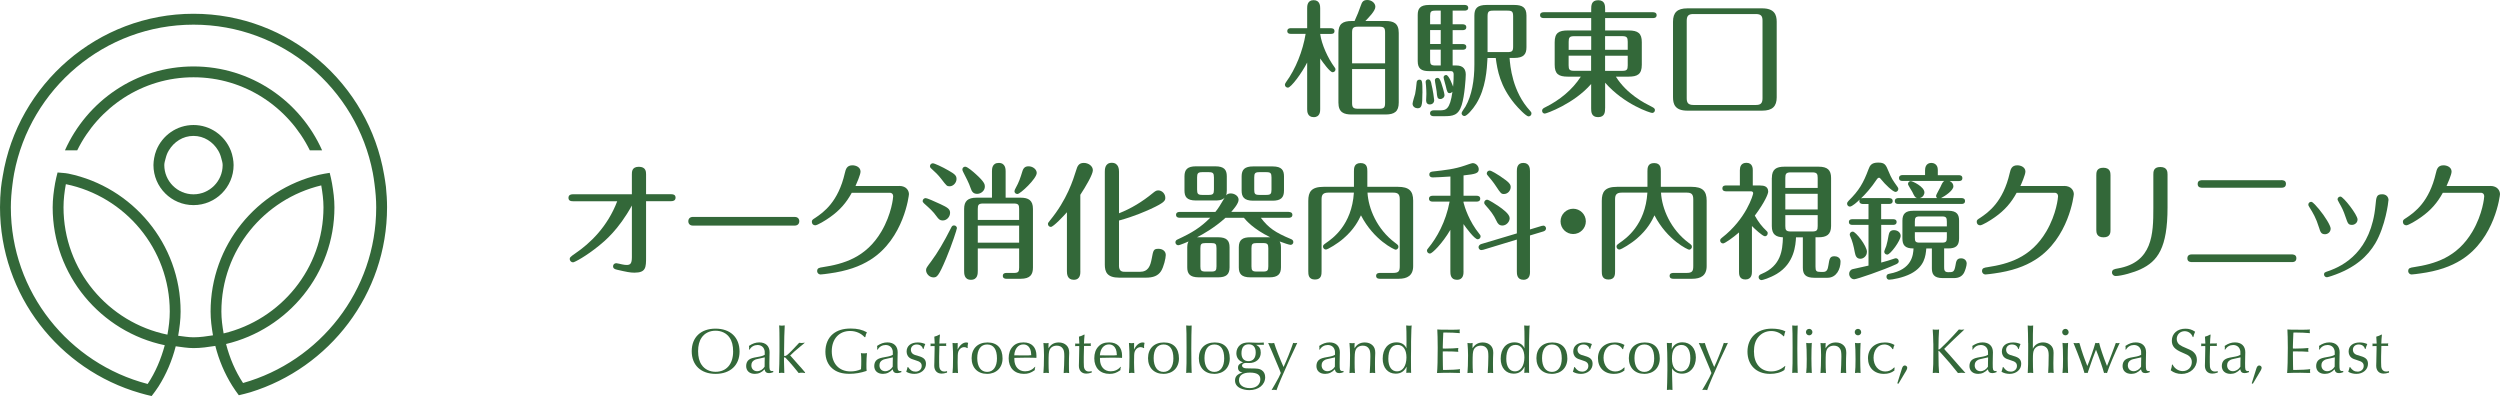 <?xml version="1.0" encoding="UTF-8"?><svg id="_レイヤー_2" xmlns="http://www.w3.org/2000/svg" width="470.35" height="74.52" viewBox="0 0 470.35 74.52"><defs><style>.cls-1{fill:#336839;}</style></defs><g id="_レイヤー_1-2"><path class="cls-1" d="M72.61,35.14c-.08-.76-.22-1.49-.34-2.24C69.35,15.72,54.4,2.59,36.41,2.59S3.32,15.85.51,33.15c-.12.74-.26,1.48-.33,2.23-.12,1.19-.18,2.39-.18,3.61,0,16.59,11.16,30.59,26.36,34.96.72.21,1.44.4,2.17.56.45-.59.9-1.18,1.3-1.81,1.46-2.3,2.54-4.85,3.23-7.55,1.11.14,2.2.34,3.35.34,1.4,0,2.75-.2,4.1-.41.68,2.68,1.75,5.2,3.18,7.49.39.62.8,1.2,1.24,1.79.73-.18,1.46-.34,2.17-.56,14.87-4.58,25.72-18.44,25.72-34.8,0-1.31-.08-2.59-.21-3.86ZM12.39,34.65c11.14,2.28,19.55,12.15,19.55,23.96,0,1.49-.18,2.94-.44,4.35-11.14-2.28-19.55-12.15-19.55-23.96,0-1.49.18-2.94.44-4.35ZM41.65,58.61c0-11.53,8.04-21.16,18.79-23.73.23,1.35.42,2.71.42,4.12,0,11.53-8.04,21.16-18.79,23.73-.23-1.35-.42-2.71-.42-4.12ZM45.72,72.05c-1.46-2.21-2.51-4.7-3.19-7.33,11.66-2.78,20.39-13.22,20.39-25.72,0-1.53-.2-3.02-.45-4.48-.12-.68-.27-1.34-.44-2-.68.11-1.35.21-2.02.37-11.66,2.78-20.39,13.22-20.39,25.72,0,1.53.2,3.02.45,4.48-1.2.18-2.4.37-3.66.37-.99,0-1.93-.18-2.89-.29.26-1.49.46-3,.46-4.56,0-12.76-9.07-23.43-21.09-25.94-.67-.14-1.38-.14-2.06-.22-.17.66-.34,1.32-.46,2-.26,1.49-.46,3-.46,4.56,0,12.76,9.07,23.43,21.09,25.94-.71,2.61-1.75,5.1-3.22,7.29-14.78-3.84-25.74-17.26-25.74-33.22,0-1.45.12-2.88.3-4.28.09-.71.19-1.42.32-2.12C5.68,16.7,19.65,4.64,36.41,4.64s30.69,12.02,33.73,27.88c.13.68.23,1.38.32,2.08.19,1.45.32,2.91.32,4.41,0,15.72-10.62,28.98-25.06,33.05Z"/><path class="cls-1" d="M36.41,12.5c-10.79,0-20.06,6.51-24.19,15.78h2.31c3.99-8.1,12.25-13.74,21.88-13.74s17.89,5.64,21.88,13.74h2.31c-4.13-9.28-13.4-15.78-24.19-15.78Z"/><path class="cls-1" d="M43.4,28.28c-1.11-2.78-3.82-4.76-6.99-4.76s-5.89,1.98-7,4.76c-.19.47-.32.96-.41,1.47-.07.43-.13.86-.13,1.3,0,4.16,3.38,7.54,7.54,7.54s7.54-3.38,7.54-7.54c0-.45-.06-.88-.13-1.3-.09-.51-.23-1-.41-1.47ZM36.41,36.56c-3.03,0-5.5-2.47-5.5-5.5,0-.46.16-.87.26-1.3.13-.53.32-1.02.6-1.47.96-1.6,2.64-2.72,4.63-2.72s3.67,1.12,4.63,2.72c.28.46.47.94.6,1.47.11.43.26.84.26,1.3,0,3.03-2.46,5.5-5.49,5.5Z"/><path class="cls-1" d="M248.38,20.54c0,.36,0,1.5-1.21,1.5s-1.24-1.09-1.24-1.5v-8.78c-1.02,2.02-3.05,4.73-3.62,4.73-.31,0-.57-.24-.57-.55,0-.12.05-.24.21-.48,1.81-2.47,3.17-5.88,3.69-9.09h-2.78c-.24,0-.67-.05-.67-.52,0-.5.45-.55.67-.55h3.07V1.55c0-.38,0-1.52,1.21-1.52s1.24,1.12,1.24,1.52v3.76h2.02c.24,0,.67.05.67.55s-.45.52-.67.52h-2.02c.26,1.97,1.45,4.59,2.71,6.28.1.12.17.26.17.38,0,.36-.28.55-.55.55-.48,0-1.81-1.83-2.33-2.59v9.54ZM254.85,3.95c.43-.9.9-2.09,1.17-2.9.24-.76.52-1.05,1.24-1.05s1.5.52,1.5,1.28-1.21,1.97-1.88,2.67h3.78c1.48,0,2.5.38,2.5,2.24v13.11c0,1.69-.81,2.24-2.5,2.24h-6.33c-1.5,0-2.52-.38-2.52-2.24V6.19c0-1.67.78-2.24,2.52-2.24h.52ZM254.38,11.92h6.21v-5.78c0-.86-.17-1.12-1.09-1.12h-4c-.95,0-1.12.28-1.12,1.12v5.78ZM260.59,12.99h-6.21v6.35c0,.86.19,1.12,1.12,1.12h4c.93,0,1.09-.26,1.09-1.12v-6.35Z"/><path class="cls-1" d="M267.61,17.54c0,2.31-.14,2.83-.9,2.83-.4,0-.95-.26-.95-.86,0-.26.4-1.57.48-1.83.12-.52.21-1.4.29-2.19.02-.29.21-.5.52-.5.52,0,.57.28.57,2.55ZM273.3,9.35v2.97h.71c1.31,0,1.76.76,1.76,1.71,0,.64-.21,3.97-.76,5.71-.62,2-1.69,2.12-3.36,2.12h-1.93c-.19,0-.67-.05-.67-.55s.48-.55.67-.55h1.14c1.19,0,1.93-.14,2.4-3.5-.12.14-.31.26-.52.26-.38,0-.48-.19-.74-1.36-.05-.24-.4-1.36-.4-1.62,0-.24.21-.43.48-.43.52,0,1.21,1.95,1.31,2.19.1-1.07.1-1.88.1-2.28,0-.33-.07-.64-.55-.64h-4.07c-1.48,0-2.14-.48-2.14-1.88V2.81c0-1.14.4-1.88,2.14-1.88h6.69c.21,0,.67.05.67.55,0,.45-.43.52-.67.52h-2.26v2.57h1.9c.19,0,.67.05.67.55s-.45.55-.67.55h-1.9v2.62h1.9c.21,0,.67.05.67.52,0,.52-.48.55-.67.55h-1.9ZM269.28,15.7c.31,1.19.55,3,.55,3.17,0,.36-.26.78-.83.78-.43,0-.69-.28-.69-.74,0-.19.05-.98.05-1.24,0-.33-.02-1.02-.07-1.55,0-.07-.07-.55-.07-.69,0-.38.31-.5.48-.5.36,0,.45.26.6.76ZM271.06,4.57V2h-1c-.83,0-1,.19-1,1v1.57h2ZM271.06,8.28v-2.62h-2v2.62h2ZM269.06,9.35v1.97c0,.81.17,1,1,1h1v-2.97h-2ZM271.13,15.51c.21.59.64,2.05.64,2.38,0,.43-.38.74-.79.74-.57,0-.6-.38-.69-1.43-.02-.33-.33-1.81-.33-2.12,0-.24.21-.43.48-.43.31,0,.43.19.69.86ZM284.01,10.9c.12,1.5.5,6.31,3.88,9.97.14.14.24.29.24.48,0,.33-.26.55-.55.55-.45,0-1.97-1.59-2.62-2.38-2.74-3.33-3.24-6.28-3.55-8.61h-1.55c-.12,2.17-.31,5.69-2.12,8.61-.67,1.09-1.78,2.31-2.21,2.31-.31,0-.55-.24-.55-.55,0-.19.62-1.05.74-1.24,1.19-2.09,1.67-4.93,1.67-7.9V2.93c0-1.36.55-2,2.33-2h5.14c1.55,0,2.33.45,2.33,2v5.95c0,1.36-.55,2.02-2.33,2.02h-.86ZM279.87,9.8h3.74c.9,0,1.07-.19,1.07-1.07V3.09c0-.9-.19-1.09-1.07-1.09h-2.67c-.88,0-1.07.19-1.07,1.09v6.71Z"/><path class="cls-1" d="M301.98,20.37c0,.6,0,1.67-1.31,1.67s-1.31-1.05-1.31-1.67v-4.57c-3.24,3.74-8.45,5.57-8.71,5.57-.29,0-.52-.21-.52-.55,0-.31.26-.48.6-.64,2.69-1.33,5.07-3.26,6.69-5.76h-2.45c-1.76,0-2.47-.52-2.47-2.24v-4.24c0-1.76.78-2.21,2.47-2.21h4.4v-2.33h-8.95c-.24,0-.67-.07-.67-.55s.43-.55.67-.55h8.95v-.55c0-.67,0-1.71,1.31-1.71s1.31,1.05,1.31,1.71v.55h9.02c.24,0,.67.07.67.55,0,.5-.45.55-.67.55h-9.02v2.33h4.4c1.81,0,2.5.55,2.5,2.21v4.24c0,1.81-.83,2.24-2.5,2.24h-2.38c2.09,3.33,5.43,5,6.71,5.64.52.26.64.4.64.67,0,.33-.29.52-.52.52-.31,0-5.21-1.55-8.85-5.69v4.81ZM299.36,6.81h-3.21c-.86,0-1.02.26-1.02,1.05v1.52h4.24v-2.57ZM299.36,10.47h-4.24v1.83c0,.79.17,1.02,1.02,1.02h3.21v-2.86ZM301.98,9.37h4.26v-1.52c0-.78-.17-1.05-1.02-1.05h-3.24v2.57ZM301.98,13.33h3.24c.86,0,1.02-.24,1.02-1.02v-1.83h-4.26v2.86Z"/><path class="cls-1" d="M334.27,18.3c0,1.69-.79,2.52-2.74,2.52h-14.06c-2.36,0-2.71-1.26-2.71-2.52V4.09c0-1.74.81-2.52,2.71-2.52h14.06c2.31,0,2.74,1.21,2.74,2.52v14.21ZM331.6,3.9c0-.76-.17-1.26-1.24-1.26h-11.76c-.88,0-1.26.29-1.26,1.26v14.59c0,.74.19,1.26,1.26,1.26h11.76c.86,0,1.24-.29,1.24-1.26V3.9Z"/><path class="cls-1" d="M107.81,37.86c-.26,0-.86,0-.86-.64s.6-.67.86-.67h11.07v-3.74c0-.5,0-1.43,1.31-1.43s1.36.9,1.36,1.4v3.76h4.69c.24,0,.86,0,.86.64s-.6.67-.86.67h-4.69v10.52c0,1.93,0,2.93-2.19,2.93-.79,0-1.48-.14-3.26-.55-.57-.12-.76-.31-.76-.64,0-.36.26-.59.62-.59.21,0,.88.19,1.02.21.38.09.71.12.9.12.67,0,1-.21,1-1.45v-9.73c-2.52,4.57-5.09,6.66-6.14,7.52-2.52,2.05-4.66,3.17-4.93,3.17-.31,0-.62-.26-.62-.64,0-.26.05-.36,1.05-1.05,2.76-1.88,6.04-4.97,7.88-9.8h-8.31Z"/><path class="cls-1" d="M149.5,40.81c.88,0,.88.74.88.81,0,.19-.07.83-.9.83h-19.08c-.9,0-.9-.74-.9-.81,0-.55.36-.83.88-.83h19.13Z"/><path class="cls-1" d="M169.18,34.98c1.43,0,1.83.98,1.83,1.55,0,.19-.93,8.35-7.23,12.33-2.02,1.28-4.47,2.14-7.78,2.59-.31.05-1.4.19-1.62.19-.33,0-.64-.26-.64-.64,0-.57.38-.64,1.07-.74,3.83-.59,8.11-1.76,11.02-6.71,1.95-3.31,2.21-6.45,2.21-6.59,0-.64-.48-.69-.6-.69h-7.19c-1,1.83-2.21,3.28-4.16,4.64-.76.55-2.31,1.48-2.71,1.48-.38,0-.64-.28-.64-.64s.12-.43.67-.78c1.57-1.05,4.31-3.02,5.54-8.42.17-.71.36-1.45,1.43-1.45.62,0,1.52.33,1.52,1.19,0,.57-.79,2.36-.95,2.71h8.23Z"/><path class="cls-1" d="M176.94,38.41c1.19.57,1.81.86,1.81,1.62s-.62,1.45-1.38,1.45c-.52,0-.76-.21-1.19-.81-.67-.93-1.19-1.38-2.33-2.4-.21-.19-.26-.31-.26-.45,0-.28.24-.55.57-.55.24,0,1.57.57,2.78,1.14ZM180.03,42.93c0,.21-.9,3.02-2.02,5.69-1.45,3.45-1.76,3.57-2.4,3.57-.76,0-1.38-.71-1.38-1.36,0-.38.1-.5,1-1.71,1.14-1.52,2.38-3.62,3.71-6.26.12-.26.24-.45.55-.45.36,0,.55.31.55.52ZM178.46,32.08c1.17.67,1.5.95,1.5,1.59,0,.71-.62,1.38-1.29,1.38-.52,0-.57-.07-1.59-1.4-.57-.74-1.14-1.29-1.88-1.95-.17-.14-.24-.29-.24-.43,0-.26.21-.55.55-.55.29,0,1.76.67,2.95,1.36ZM183.58,32.75c1.69,1.52,1.71,1.97,1.71,2.36,0,.76-.71,1.36-1.45,1.36-.69,0-1-.36-1.26-1.17-.24-.76-.88-2-1.38-2.97-.1-.19-.14-.33-.14-.45,0-.33.26-.52.55-.52.4,0,1.57,1.02,1.98,1.4ZM186.63,37.19v-4.95c0-.43,0-1.59,1.28-1.59s1.29,1.21,1.29,1.59v4.95h2.81c1.5,0,2.33.5,2.33,2.12v11.02c0,1.29-.48,2.12-2.33,2.12h-2.67c-.21,0-.67-.05-.67-.55s.43-.55.67-.55h1.4c.86,0,1-.24,1-1.02v-3.59h-7.78v4.21c0,.52,0,1.69-1.29,1.69s-1.28-1.19-1.28-1.69v-11.64c0-1.48.69-2.12,2.36-2.12h2.88ZM183.96,41.38h7.78v-2.07c0-.74-.12-1.02-1-1.02h-5.76c-.88,0-1.02.26-1.02,1.02v2.07ZM191.74,42.45h-7.78v3.21h7.78v-3.21ZM195.05,32.53c0,1.07-3.09,3.97-3.62,3.97-.31,0-.57-.21-.57-.52,0-.14.1-.38.24-.62.59-1.05.88-1.9,1.24-3.09.21-.71.55-.98,1.19-.98.81,0,1.52.6,1.52,1.24Z"/><path class="cls-1" d="M203.26,51.02c0,.48,0,1.62-1.24,1.62s-1.29-1.12-1.29-1.62v-11.09c-.59.69-2.55,2.76-3.02,2.76-.31,0-.55-.24-.55-.55,0-.17.05-.26.36-.64,3.24-3.93,4.38-7.66,4.95-9.47.21-.71.45-1.38,1.43-1.38.9,0,1.71.6,1.71,1.38s-1.31,3.02-2.36,4.62v14.37ZM210.52,49.93c0,1.19.62,1.21,1.24,1.21h2.67c1.62,0,2-1.12,2.26-2.5.29-1.55.33-1.83,1.26-1.83.79,0,1.38.45,1.38,1.17,0,.57-.38,2.24-.9,3.05-.57.86-1.45,1.21-2.86,1.21h-5c-2.28,0-2.71-1.07-2.71-2.45v-17.47c0-.43,0-1.69,1.31-1.69s1.36,1.26,1.36,1.69v7.81c2.31-.91,4.4-2.19,6.31-3.76.45-.36.67-.55,1.07-.55.71,0,1.33.64,1.33,1.38,0,.5-.05.88-2.76,2.12-.9.4-2.97,1.36-5.95,2.17v8.45Z"/><path class="cls-1" d="M242.48,39.88c.24,0,.67.07.67.55s-.45.55-.67.55h-5.26c1.43,1.88,2.64,2.74,5.71,4.02.14.07.4.19.4.55,0,.31-.26.52-.52.52s-1.36-.38-2.05-.64c.24.43.24.9.24,1.09v3.78c0,1.26-.57,1.88-2.17,1.88h-3.59c-1.69,0-2.17-.69-2.17-1.88v-3.78c0-1.4.71-1.88,2.17-1.88h3.74c-3.19-1.57-4.52-3.14-4.95-3.66h-3.47c-2.09,1.9-4.33,3.14-5.35,3.66h3.95c1.62,0,2.17.62,2.17,1.88v3.78c0,1.36-.67,1.88-2.17,1.88h-3.62c-1.76,0-2.17-.76-2.17-1.88v-3.78c0-.14,0-.71.24-1.09-.07.02-1.59.71-1.95.71-.26,0-.52-.24-.52-.55,0-.36.29-.48.43-.55,2.71-1.26,4.24-2.19,6.12-4.07h-5.76c-.19,0-.67-.05-.67-.55s.48-.55.67-.55h6.73c.55-.67.79-1.07,1.74-2.67-.26.24-.57.52-1.76.52h-3.62c-1.78,0-2.17-.74-2.17-1.88v-2.67c0-1.28.57-1.88,2.17-1.88h3.62c1.69,0,2.17.67,2.17,1.88v2.67c0,.41-.05.67-.12.91.17-.19.36-.36.86-.36.67,0,1.48.45,1.48,1.19s-1.05,1.9-1.38,2.28h10.85ZM228.39,33.39c0-.81-.17-1-.98-1h-1.21c-.81,0-.98.21-.98,1v2.28c0,.81.17,1,.98,1h1.21c.81,0,.98-.19.98-1v-2.28ZM228.87,46.71c0-.81-.17-.98-.98-.98h-1.07c-.83,0-.98.19-.98.98v3.4c0,.78.14.98.98.98h1.07c.81,0,.98-.19.98-.98v-3.4ZM241.57,35.86c0,1.29-.57,1.9-2.14,1.9h-3.66c-1.74,0-2.17-.76-2.17-1.9v-2.67c0-1.28.57-1.88,2.17-1.88h3.66c1.76,0,2.14.76,2.14,1.88v2.67ZM238.62,46.71c0-.78-.17-.98-.98-.98h-1.21c-.81,0-.98.19-.98.98v3.4c0,.78.17.98.98.98h1.21c.81,0,.98-.19.98-.98v-3.4ZM239.22,33.39c0-.81-.17-1-.98-1h-1.29c-.83,0-.98.21-.98,1v2.28c0,.81.14,1,.98,1h1.29c.81,0,.98-.19.98-1v-2.28Z"/><path class="cls-1" d="M249.9,36.24c-1.07,0-1.26.5-1.26,1.26v13.52c0,.6,0,1.57-1.24,1.57s-1.26-.95-1.26-1.57v-13.23c0-1.69.57-2.64,2.88-2.64h5.71v-2.9c0-.59,0-1.57,1.26-1.57s1.26.98,1.26,1.57v2.9h5.76c2.07,0,2.86.76,2.86,2.59v12.33c0,1.78-1.12,2.38-2.71,2.38h-3.52c-.19,0-.74,0-.74-.55s.55-.55.74-.55h2.4c1.12,0,1.31-.31,1.31-1.31v-12.54c0-1-.38-1.26-1.24-1.26h-4.83c.17,3,1.78,6.9,5.21,9.45.5.38.6.45.6.74,0,.36-.31.55-.52.55s-4.09-1.76-6.52-6.47c-.45.95-1.24,2.59-3.28,4.35-1.05.93-2.97,2.09-3.31,2.09-.29,0-.55-.24-.55-.55,0-.28.12-.36.57-.69,1.21-.83,4.85-3.36,5.24-9.47h-4.81Z"/><path class="cls-1" d="M275.35,51.05c0,.45,0,1.59-1.24,1.59s-1.24-1.12-1.24-1.59v-7.81c-1.57,2.67-3.45,4.47-3.83,4.47-.31,0-.57-.24-.57-.55,0-.19.1-.31.26-.5,1.57-1.9,3.28-4.88,4-8.73h-3.21c-.24,0-.67-.07-.67-.55s.45-.55.67-.55h3.36v-3.62c-1.24.09-3,.17-3.33.17-.31,0-.64-.14-.64-.55,0-.48.45-.55.74-.57,2.26-.26,3.97-.43,5.97-1.12.19-.07,1.26-.45,1.45-.45.64,0,1.14.59,1.14,1.14,0,.74-.5.93-2.86,1.17v3.83h2.47c.24,0,.67.07.67.55,0,.5-.45.55-.67.55h-2.47v.19c.21.83,1.02,3.5,3,5.92.1.1.21.26.21.43,0,.31-.26.55-.55.55-.6,0-2.26-2.26-2.67-2.86v8.88ZM287.86,51.07c0,.43,0,1.57-1.24,1.57s-1.24-1.12-1.24-1.57v-6l-6.35,1.93c-.1.02-.26.05-.36.05-.24,0-.5-.24-.5-.55,0-.21.19-.5.52-.59l6.69-2v-11.71c0-.43,0-1.55,1.21-1.55s1.26,1.1,1.26,1.55v10.97l2.21-.67c.12-.02.24-.05.33-.05.26,0,.48.26.48.52,0,.21-.14.48-.5.57l-2.52.76v6.76ZM281.94,38.79c.79.55,2.09,1.48,2.09,2.26,0,.67-.62,1.38-1.36,1.38-.6,0-.88-.33-1.12-.86-.52-1.14-1.17-1.97-2.12-3.02-.1-.12-.19-.26-.19-.43,0-.33.29-.55.55-.55.33,0,1.81,1,2.14,1.21ZM282.27,33.17c1.78,1.17,1.95,1.57,1.95,2.02,0,.67-.55,1.31-1.26,1.31-.5,0-.6-.09-1.48-1.43-.48-.74-1.02-1.4-1.59-2.07-.07-.07-.17-.21-.17-.36,0-.31.24-.55.55-.55.33,0,1.57.79,2,1.07Z"/><path class="cls-1" d="M298.36,41.65c0,1.31-1.07,2.38-2.38,2.38s-2.38-1.05-2.38-2.38,1.09-2.38,2.38-2.38,2.38,1.05,2.38,2.38Z"/><path class="cls-1" d="M305.12,36.24c-1.07,0-1.26.5-1.26,1.26v13.52c0,.6,0,1.57-1.24,1.57s-1.26-.95-1.26-1.57v-13.23c0-1.69.57-2.64,2.88-2.64h5.71v-2.9c0-.59,0-1.57,1.26-1.57s1.26.98,1.26,1.57v2.9h5.76c2.07,0,2.86.76,2.86,2.59v12.33c0,1.78-1.12,2.38-2.71,2.38h-3.52c-.19,0-.74,0-.74-.55s.55-.55.74-.55h2.4c1.12,0,1.31-.31,1.31-1.31v-12.54c0-1-.38-1.26-1.24-1.26h-4.83c.17,3,1.78,6.9,5.21,9.45.5.38.6.45.6.74,0,.36-.31.55-.52.55s-4.09-1.76-6.52-6.47c-.45.95-1.24,2.59-3.28,4.35-1.05.93-2.97,2.09-3.31,2.09-.29,0-.55-.24-.55-.55,0-.28.12-.36.57-.69,1.21-.83,4.85-3.36,5.24-9.47h-4.81Z"/><path class="cls-1" d="M331.22,34.91c.36,0,1.45,0,1.45,1.14,0,.38-.57,1.9-2.52,4.52.76,1.31,1.24,1.95,2.26,2.93.07.07.17.17.17.38,0,.33-.24.57-.52.57-.45,0-2.07-1.52-2.45-1.93v8.61c0,.43-.05,1.45-1.24,1.45s-1.19-1.02-1.19-1.45v-7.4c-1.21,1.05-2.69,2.07-3,2.07s-.55-.26-.55-.55c0-.26.17-.4.31-.5,4.62-3.57,5.9-8.14,5.9-8.38,0-.38-.33-.38-.48-.38h-4.64c-.21,0-.67-.05-.67-.55s.43-.55.67-.55h2.62v-2.86c0-.62.19-1.4,1.24-1.4,1.19,0,1.19,1.12,1.19,1.4v2.86h1.45ZM333.36,33.48c0-1.64.83-2.12,2.36-2.12h6.42c1.67,0,2.36.62,2.36,2.12v9.04c0,1.64-.88,2.12-2.36,2.12h-.57v5.54c0,.81.14.98.98.98h.45c.67,0,.88-.41,1-1.26.19-1.21.26-1.69,1.14-1.69.45,0,1.14.24,1.14,1,0,1.4-.76,3.05-2.45,3.05h-2.47c-1.64,0-2.17-.62-2.17-1.88v-5.73h-1.29c-.07,1.4-.28,4.88-3.62,6.88-1.33.79-2.69,1.17-2.86,1.17-.26,0-.55-.21-.55-.55,0-.38.33-.52.57-.62,3.64-1.52,3.93-4.43,4-6.88-1.31-.07-2.09-.52-2.09-2.12v-9.04ZM341.98,35.36v-1.88c0-.76-.14-1.05-1.02-1.05h-4.05c-.88,0-1.02.29-1.02,1.05v1.88h6.09ZM335.89,36.46v2.95h6.09v-2.95h-6.09ZM335.89,40.48v2.05c0,.74.14,1.02,1.02,1.02h4.05c.88,0,1.02-.26,1.02-1.02v-2.05h-6.09Z"/><path class="cls-1" d="M353.93,41.24h2.26c.24,0,.64.07.64.52,0,.5-.45.55-.64.55h-2.26v7.09c.83-.21,1.59-.45,2.45-.74.12-.05.21-.07.33-.07.24,0,.52.21.52.57,0,.24-.17.4-.48.55-2.43,1.12-7.42,2.83-7.9,2.83-.59,0-.95-.57-.95-1.02,0-.33.17-.74.64-.88.14-.05,2.52-.55,3-.67v-7.66h-3.02c-.19,0-.67-.02-.67-.55,0-.48.45-.52.67-.52h3.02v-2.86h-1.05c-.19,0-.67-.05-.67-.55,0-.07.02-.17.07-.29-.43.43-1.43,1.33-1.86,1.33-.29,0-.52-.26-.52-.55,0-.21.14-.4.31-.57,1.93-1.9,2.76-3.33,3.71-5.88.26-.71.55-1.28,1.81-1.28s1.45.36,2,1.71c.52,1.26.71,1.52,1.67,2.88.12.14.14.28.14.38,0,.28-.24.55-.52.55-.5,0-2.02-1.48-2.67-2.31-.21-.28-.31-.36-.45-.36s-.29.12-.36.24c-1.12,1.69-2.28,2.95-3.02,3.64.19-.05.24-.05.36-.05h4.93c.21,0,.67.05.67.55s-.45.55-.67.55h-1.5v2.86ZM351.24,47.4c0,.76-.64,1.28-1.21,1.28-.67,0-.93-.43-1.07-1.21-.21-1.19-.48-2.19-.86-3.02-.05-.1-.09-.21-.09-.33,0-.28.24-.55.57-.55.55,0,2.67,2.69,2.67,3.83ZM357.59,44.38c0,.86-1.93,3.52-2.52,3.52-.36,0-.57-.28-.57-.55,0-.14.33-.93.38-1.07.17-.52.31-1.26.45-2.05.1-.52.31-.93,1-.93.74,0,1.26.5,1.26,1.07ZM357.92,41.53c0-1.33.6-1.88,2.07-1.88h6.54c1.69,0,2.05.76,2.05,1.88v3.33c0,1.38-.62,1.88-2.05,1.88h-.76v3.47c0,.5,0,1,.76,1,.9,0,1.14,0,1.36-1.21.14-.86.24-1.4,1.07-1.4.64,0,1.05.43,1.05.98,0,.45-.31,1.4-.5,1.74-.36.64-.93,1-1.93,1h-2.07c-1.76,0-2.05-.83-2.05-1.88v-3.69h-1.05c-.12,1.43-.33,3.38-2.88,4.73-1.5.79-3.57,1.14-4.09,1.14-.38,0-.52-.31-.52-.55,0-.36.17-.5.55-.57,4.31-.79,4.47-3.59,4.54-4.76-1.62.02-2.09-.64-2.09-1.88v-3.33ZM362.18,32.96v-.91c0-1.36.95-1.4,1.21-1.4.31,0,1.19.17,1.19,1.31v1h4c.19,0,.62.05.62.55s-.4.55-.62.55h-1.78c.55.26.71.64.71,1,0,.78-1.55,1.81-2.33,2.21h3.9c.21,0,.62.07.62.55s-.38.55-.62.55h-11.97c-.24,0-.62-.07-.62-.55,0-.45.38-.55.62-.55h3.55c-.36-.12-.48-.33-.88-1.17-.1-.21-.81-1.26-.81-1.48,0-.33.26-.55.52-.55.31,0,2.57,1.05,2.57,2.14,0,.28-.17.86-.86,1.05h3.24c-.07-.07-.19-.19-.19-.43,0-.17.69-1.36.81-1.62.33-.74.48-1.02.74-1.17h-7.9c-.24,0-.62-.07-.62-.55,0-.45.38-.55.62-.55h4.28ZM366.28,42.6v-.88c0-.79-.14-1-.95-1h-4.12c-.83,0-.95.21-.95,1v.88h6.02ZM360.26,43.69v.98c0,.79.12.98.95.98h4.12c.81,0,.95-.19.95-.98v-.98h-6.02Z"/><path class="cls-1" d="M388.34,34.98c1.43,0,1.83.98,1.83,1.55,0,.19-.93,8.35-7.23,12.33-2.02,1.28-4.47,2.14-7.78,2.59-.31.05-1.4.19-1.62.19-.33,0-.64-.26-.64-.64,0-.57.38-.64,1.07-.74,3.83-.59,8.11-1.76,11.02-6.71,1.95-3.31,2.21-6.45,2.21-6.59,0-.64-.48-.69-.6-.69h-7.19c-1,1.83-2.21,3.28-4.16,4.64-.76.55-2.31,1.48-2.71,1.48-.38,0-.64-.28-.64-.64s.12-.43.67-.78c1.57-1.05,4.31-3.02,5.54-8.42.17-.71.36-1.45,1.43-1.45.62,0,1.52.33,1.52,1.19,0,.57-.78,2.36-.95,2.71h8.23Z"/><path class="cls-1" d="M397.07,43.22c0,.5,0,1.43-1.31,1.43s-1.36-.91-1.36-1.4v-10.26c0-.52,0-1.43,1.31-1.43s1.36.91,1.36,1.41v10.26ZM407.8,39.03c0,7.64-1.86,10.14-5.09,11.64-1.21.57-3.57,1.26-4.69,1.26-.36,0-.67-.29-.67-.67,0-.57.48-.64,1.12-.76,6.52-1.14,6.66-6.5,6.66-11.3v-6.35c0-.52,0-1.43,1.31-1.43s1.36.9,1.36,1.4v6.21Z"/><path class="cls-1" d="M431.13,47.86c.26,0,.91.02.91.71,0,.74-.62.74-.91.74h-18.7c-.26,0-.9,0-.9-.71s.62-.74.9-.74h18.7ZM429.15,33.89c.29,0,.93,0,.93.69,0,.74-.64.74-.93.74h-14.78c-.26,0-.9,0-.9-.71s.62-.71.9-.71h14.78Z"/><path class="cls-1" d="M436.29,42.79c-.55-1.79-1.14-2.76-1.74-3.71-.19-.31-.26-.43-.26-.59,0-.31.26-.52.55-.52.31,0,1.09.95,1.48,1.41,1.09,1.31,2.17,3.07,2.17,3.62,0,.71-.59,1.07-1.07,1.07-.74-.02-.86-.43-1.12-1.26ZM449.36,37.69c0,.31-.55,4.81-2.47,8.09-1.4,2.36-3.76,4.66-8.23,6.14-.24.07-.71.24-.9.24-.26,0-.52-.24-.52-.52,0-.38.21-.43.81-.64,2.93-1,8.09-3.76,8.88-12.4.14-1.55.19-2.05,1.26-2.05.69,0,1.19.43,1.19,1.14ZM441.29,40.81c-.41-1.21-.64-1.67-1.17-2.59-.28-.52-.33-.6-.33-.74,0-.26.24-.5.55-.5.52,0,3.21,3.43,3.21,4.31,0,.74-.71,1.02-.98,1.02-.76,0-.83-.19-1.28-1.5Z"/><path class="cls-1" d="M468.52,34.98c1.43,0,1.83.98,1.83,1.55,0,.19-.93,8.35-7.23,12.33-2.02,1.28-4.47,2.14-7.78,2.59-.31.05-1.4.19-1.62.19-.33,0-.64-.26-.64-.64,0-.57.38-.64,1.07-.74,3.83-.59,8.11-1.76,11.02-6.71,1.95-3.31,2.21-6.45,2.21-6.59,0-.64-.48-.69-.6-.69h-7.19c-1,1.83-2.21,3.28-4.16,4.64-.76.55-2.31,1.48-2.71,1.48-.38,0-.64-.28-.64-.64s.12-.43.67-.78c1.57-1.05,4.31-3.02,5.54-8.42.17-.71.36-1.45,1.43-1.45.62,0,1.52.33,1.52,1.19,0,.57-.79,2.36-.95,2.71h8.23Z"/><path class="cls-1" d="M139.14,66.15c0,2.56-1.75,4.19-4.51,4.19s-4.49-1.63-4.49-4.26,1.72-4.25,4.48-4.25,4.52,1.62,4.52,4.32ZM132.01,63.52c-.45.63-.67,1.49-.67,2.56s.22,1.93.67,2.57c.56.83,1.52,1.3,2.62,1.3,2.05,0,3.3-1.46,3.3-3.81,0-1.13-.21-1.96-.67-2.62-.56-.83-1.53-1.3-2.64-1.3s-2.04.46-2.62,1.3Z"/><path class="cls-1" d="M140.91,65.76c.02-.17.04-.24.04-.34s-.01-.17-.04-.34c.69-.46,1.26-.66,1.94-.66,1.21,0,1.94.69,1.94,1.86,0,.22-.01.49-.02.8-.01.46-.02.78-.02,1.24,0,.74.01,1.02.06,1.17.06.21.21.32.41.32.07,0,.13-.01.26-.02v.23c-.33.13-.55.18-.8.18-.49,0-.75-.23-.83-.72-.53.58-1.13.86-1.83.86-1.01,0-1.64-.57-1.64-1.48,0-.51.19-.95.53-1.19.32-.23.67-.35,1.51-.49.87-.15,1.14-.23,1.46-.44v-.02c0-.66,0-.69-.1-.97-.17-.52-.66-.84-1.26-.84s-1.18.3-1.48.85h-.12ZM143.75,67.26c-1.54.34-1.59.35-1.83.49-.38.21-.56.53-.56,1,0,.64.45,1.09,1.09,1.09.53,0,1.08-.33,1.4-.84,0-.32,0-.39.01-.63v-.29l.02-.73v-.11l-.13.02Z"/><path class="cls-1" d="M151.41,70.18c-.28-.05-.43-.06-.57-.06-.17,0-.3.01-.58.06-.7-.89-1.41-1.72-1.75-2.1q-.69-.77-.74-.79s-.08-.05-.17-.05h-.1v.69c.02,1.36.04,1.86.06,2.25-.22-.04-.33-.05-.51-.05-.17,0-.28.01-.5.05.05-.67.1-2.53.1-4v-2.13s-.01-1.42-.01-1.42c-.01-.61-.01-.84-.05-1.41.24.04.35.05.5.05.12,0,.22-.01.55-.05-.06.85-.12,3.12-.12,4.6,0,.33,0,.59.01,1.15h.15c.24,0,.44-.16,1.28-1,.33-.34,1.23-1.3,1.4-1.48.17.02.24.04.39.04.21,0,.39-.02.67-.07-.08.1-.15.15-.16.16l-.62.51c-1,.84-1.09.92-1.26,1.07l-.57.55s-.06.05-.15.12c.07.09.32.34.7.79.22.24.44.5.66.75.26.28.52.57.79.88.33.36.49.56.67.79l-.05.1Z"/><path class="cls-1" d="M162.67,63.44c-.67-.74-1.64-1.17-2.73-1.17-2.09,0-3.45,1.51-3.45,3.81s1.35,3.8,3.52,3.8c.72,0,1.36-.13,1.98-.41.04-.55.05-1.01.05-1.58,0-.66-.01-.97-.07-1.46.19.04.32.05.53.05.24,0,.38-.01.61-.05-.06.63-.1,1.35-.1,2.06s0,.95.04,1.29c-1.13.38-2.15.55-3.24.55-1.4,0-2.42-.32-3.22-1.01-.85-.73-1.3-1.81-1.3-3.15,0-1.41.51-2.6,1.43-3.35.84-.68,1.92-1.01,3.33-1.01,1.25,0,2.17.22,3.05.71-.15.25-.23.51-.3.91h-.12Z"/><path class="cls-1" d="M165.01,65.76c.02-.17.04-.24.04-.34s-.01-.17-.04-.34c.69-.46,1.26-.66,1.94-.66,1.21,0,1.94.69,1.94,1.86,0,.22-.01.49-.02.8-.01.46-.02.78-.02,1.24,0,.74.01,1.02.06,1.17.06.21.21.32.41.32.07,0,.13-.01.26-.02v.23c-.33.13-.55.18-.8.18-.49,0-.75-.23-.83-.72-.53.58-1.13.86-1.83.86-1.01,0-1.64-.57-1.64-1.48,0-.51.19-.95.53-1.19.32-.23.67-.35,1.51-.49.87-.15,1.14-.23,1.46-.44v-.02c0-.66,0-.69-.1-.97-.17-.52-.66-.84-1.26-.84s-1.18.3-1.48.85h-.12ZM167.85,67.26c-1.54.34-1.59.35-1.83.49-.38.21-.56.53-.56,1,0,.64.45,1.09,1.09,1.09.53,0,1.08-.33,1.4-.84,0-.32,0-.39.01-.63v-.29l.02-.73v-.11l-.13.02Z"/><path class="cls-1" d="M170.86,69.07c.38.58.8.85,1.4.85.66,0,1.15-.46,1.15-1.06,0-.55-.29-.83-1.14-1.07-.7-.21-.95-.32-1.19-.51-.32-.24-.51-.69-.51-1.15,0-1.04.8-1.7,2.08-1.7.51,0,.87.07,1.43.29-.22.53-.22.56-.32.93h-.12c-.13-.53-.56-.84-1.19-.84s-1.08.41-1.08,1c0,.32.15.61.38.77.21.15.39.22,1.04.4,1.03.28,1.42.69,1.42,1.48,0,1.08-.94,1.88-2.19,1.88-.56,0-1.12-.15-1.52-.4.08-.21.17-.52.25-.88h.1Z"/><path class="cls-1" d="M176.83,62.97v.15s-.06.7-.06.7c-.02.23-.02.45-.04.81l1.31-.02c-.04.13-.05.19-.05.25s.01.12.05.23h-1.3c-.02.36-.02.38-.05,2v1.07c0,.76.02,1,.16,1.28.15.29.42.46.8.46.18,0,.32-.02.53-.08v.28c-.49.15-.72.19-1.03.19-.85,0-1.38-.57-1.38-1.47,0-.11.01-.44.02-.76.02-.46.05-1.85.05-2.54,0-.24,0-.28-.01-.42-.44,0-.64.01-.78.02.02-.1.04-.15.04-.23s-.01-.15-.04-.24h.8v-.16c0-.18-.04-.74-.07-1.15.33-.07.69-.23,1.01-.41l.04.05Z"/><path class="cls-1" d="M181.99,65.5c-.19-.13-.36-.19-.58-.19-.5,0-.96.36-1.13.9-.08.27-.11.72-.11,1.99,0,.66.04,1.58.07,1.99-.25-.04-.36-.05-.51-.05-.13,0-.25.01-.52.05.06-.46.1-1.54.1-2.96,0-.9,0-1.06-.1-2.71.28.04.38.05.51.05.12,0,.23-.01.46-.05v.62c-.02.27-.02.3-.02.63.41-.84,1.01-1.34,1.63-1.34.15,0,.23.02.36.08-.06.24-.1.5-.1.69,0,.05.01.13.02.24l-.08.05Z"/><path class="cls-1" d="M188.62,67.45c0,1.72-1.17,2.89-2.92,2.89s-2.9-1.15-2.9-2.95,1.14-2.96,2.99-2.96,2.83,1.12,2.83,3.02ZM183.86,67.38c0,1.62.7,2.59,1.86,2.59s1.85-.98,1.85-2.54c0-1.7-.64-2.62-1.85-2.62s-1.86.97-1.86,2.57Z"/><path class="cls-1" d="M194.77,69.03l-.02.11c-.06.21-.07.25-.07.5-.75.53-1.25.7-2.06.7-1.75,0-2.85-1.13-2.85-2.92,0-.92.25-1.68.77-2.22.49-.53,1.13-.78,2.03-.78,1.54,0,2.43.92,2.43,2.53,0,.08,0,.23-.01.38-.39-.02-.96-.04-1.98-.04-.75,0-1.35.01-2.17.04v.27c0,1.36.8,2.26,2.02,2.26.74,0,1.37-.29,1.87-.85l.07.02ZM193.82,65.71c-.23-.59-.68-.91-1.3-.91-.95,0-1.62.8-1.7,2.05.36.01.92.02,1.86.02.8,0,.92,0,1.34-.05-.04-.55-.08-.85-.19-1.12Z"/><path class="cls-1" d="M197.24,65.56c.45-.77,1.09-1.13,1.96-1.13.6,0,1.1.19,1.46.55.35.35.5.76.5,1.42,0,.08-.01.53-.04,1.02-.01.29-.01.63-.01,1,0,.92.01,1.41.04,1.77-.36-.05-.41-.05-.53-.05-.11,0-.22.01-.5.05.06-.76.12-2.19.12-3.11,0-.79-.06-1.13-.23-1.42-.24-.42-.64-.63-1.18-.63-.64,0-1.15.3-1.36.81-.16.42-.19.81-.19,2.47,0,.75.01,1.01.06,1.88-.28-.04-.39-.05-.52-.05s-.25.01-.51.05c.06-.46.11-2.08.11-3.35,0-.77-.04-1.47-.11-2.32.22.04.34.05.53.05.18,0,.27-.01.44-.05-.01.19-.01.28-.02.49v.56Z"/><path class="cls-1" d="M204.04,62.97v.15s-.06.7-.06.7c-.02.23-.02.45-.04.81l1.31-.02c-.04.13-.05.19-.05.25s.01.12.05.23h-1.3c-.02.36-.02.38-.05,2v1.07c0,.76.02,1,.16,1.28.15.29.42.46.8.46.18,0,.32-.02.53-.08v.28c-.49.15-.72.19-1.03.19-.85,0-1.38-.57-1.38-1.47,0-.11.01-.44.02-.76.02-.46.05-1.85.05-2.54,0-.24,0-.28-.01-.42-.44,0-.64.01-.78.02.02-.1.04-.15.04-.23s-.01-.15-.04-.24h.8v-.16c0-.18-.04-.74-.07-1.15.33-.07.69-.23,1.01-.41l.04.05Z"/><path class="cls-1" d="M210.88,69.03l-.02.11c-.06.21-.07.25-.07.5-.75.53-1.25.7-2.06.7-1.75,0-2.85-1.13-2.85-2.92,0-.92.25-1.68.77-2.22.49-.53,1.13-.78,2.03-.78,1.54,0,2.43.92,2.43,2.53,0,.08,0,.23-.01.38-.39-.02-.96-.04-1.98-.04-.75,0-1.35.01-2.17.04v.27c0,1.36.8,2.26,2.02,2.26.74,0,1.37-.29,1.87-.85l.07.02ZM209.93,65.71c-.23-.59-.68-.91-1.3-.91-.95,0-1.62.8-1.7,2.05.36.01.92.02,1.86.02.8,0,.92,0,1.34-.05-.04-.55-.08-.85-.19-1.12Z"/><path class="cls-1" d="M215.18,65.5c-.19-.13-.36-.19-.58-.19-.5,0-.96.36-1.13.9-.09.27-.11.72-.11,1.99,0,.66.04,1.58.07,1.99-.25-.04-.36-.05-.51-.05-.13,0-.25.01-.52.05.06-.46.1-1.54.1-2.96,0-.9,0-1.06-.1-2.71.28.04.38.05.51.05.12,0,.23-.01.46-.05v.62c-.02.27-.02.3-.02.63.41-.84,1.01-1.34,1.63-1.34.15,0,.23.02.36.08-.06.24-.1.5-.1.69,0,.05.01.13.02.24l-.08.05Z"/><path class="cls-1" d="M221.81,67.45c0,1.72-1.17,2.89-2.92,2.89s-2.9-1.15-2.9-2.95,1.14-2.96,2.99-2.96,2.83,1.12,2.83,3.02ZM217.05,67.38c0,1.62.7,2.59,1.86,2.59s1.85-.98,1.85-2.54c0-1.7-.64-2.62-1.85-2.62s-1.86.97-1.86,2.57Z"/><path class="cls-1" d="M223.7,61.28c.21,0,.3-.01.5-.04-.04.63-.07,2.95-.07,4.38,0,2.02.04,3.91.07,4.55-.27-.04-.38-.05-.51-.05s-.25.01-.52.05c.07-1.46.07-1.83.07-4.85,0-2.21-.02-3.25-.07-4.09.22.02.33.04.53.04Z"/><path class="cls-1" d="M231.37,67.45c0,1.72-1.17,2.89-2.92,2.89s-2.9-1.15-2.9-2.95,1.14-2.96,2.99-2.96,2.83,1.12,2.83,3.02ZM226.61,67.38c0,1.62.7,2.59,1.86,2.59s1.85-.98,1.85-2.54c0-1.7-.64-2.62-1.85-2.62s-1.86.97-1.86,2.57Z"/><path class="cls-1" d="M236.34,64.88c.63.34.86.74.86,1.48,0,1.15-.89,1.94-2.17,1.94-.08,0-.23,0-.35-.01-.11-.01-.21-.01-.28-.01-.41,0-.72.21-.72.49,0,.18.11.34.32.43.21.1.46.12,1.45.12,1.18,0,1.51.06,1.9.3.45.29.68.75.68,1.35,0,1.42-1.24,2.43-2.98,2.43-.62,0-1.24-.13-1.74-.38-.61-.3-.95-.8-.95-1.43,0-.77.43-1.2,1.43-1.52-.56-.06-.87-.38-.87-.89s.26-.76.95-1.02c-.8-.24-1.26-.87-1.26-1.71,0-.6.25-1.15.68-1.52.41-.35.92-.5,1.71-.5q.25,0,1.29.05c.08.01.21.01.46.01.45,0,.75-.01,1.04-.04-.02.08-.02.12-.02.18,0,.05,0,.08.02.24h-1.45ZM233.1,71.53c0,.9.8,1.49,2.03,1.49s1.99-.67,1.99-1.66c0-.86-.64-1.26-1.98-1.26s-2.04.54-2.04,1.43ZM233.57,66.46c0,.96.47,1.49,1.32,1.49s1.36-.57,1.36-1.63c0-1-.46-1.54-1.31-1.54-.9,0-1.37.58-1.37,1.68Z"/><path class="cls-1" d="M243.28,64.51c.16.04.23.05.36.05.12,0,.22-.01.43-.05-.16.33-.23.47-.51,1.11-.35.74-.63,1.32-.96,2.04-1.3,2.89-2.11,4.79-2.44,5.75-.19-.06-.28-.07-.47-.07-.18,0-.28.01-.46.05.1-.18.32-.54.62-1.06.56-.95.95-1.7,1.12-2.15-.17-.49-.19-.53-1.12-2.73-.23-.54-.42-1-.58-1.38-.39-.92-.49-1.15-.68-1.54.29.04.45.05.63.05s.29-.01.5-.05c.25.88,1.18,3.22,1.77,4.52.58-1.25,1.3-3.04,1.8-4.52Z"/><path class="cls-1" d="M248.2,65.76c.02-.17.04-.24.04-.34s-.01-.17-.04-.34c.69-.46,1.26-.66,1.94-.66,1.21,0,1.94.69,1.94,1.86,0,.22-.01.49-.02.8-.01.46-.02.78-.02,1.24,0,.74.01,1.02.06,1.17.06.21.21.32.41.32.07,0,.13-.01.26-.02v.23c-.33.13-.55.18-.8.18-.49,0-.75-.23-.83-.72-.53.58-1.13.86-1.83.86-1.01,0-1.64-.57-1.64-1.48,0-.51.19-.95.53-1.19.32-.23.67-.35,1.51-.49.87-.15,1.14-.23,1.46-.44v-.02c0-.66,0-.69-.1-.97-.17-.52-.66-.84-1.26-.84s-1.18.3-1.48.85h-.12ZM251.04,67.26c-1.54.34-1.59.35-1.83.49-.38.21-.56.53-.56,1,0,.64.45,1.09,1.09,1.09.53,0,1.08-.33,1.4-.84,0-.32,0-.39.01-.63v-.29l.02-.73v-.11l-.13.02Z"/><path class="cls-1" d="M254.82,65.56c.45-.77,1.09-1.13,1.96-1.13.6,0,1.1.19,1.46.55.35.35.5.76.5,1.42,0,.08-.01.53-.04,1.02-.01.29-.01.63-.01,1,0,.92.01,1.41.04,1.77-.36-.05-.41-.05-.53-.05-.11,0-.22.01-.5.05.06-.76.12-2.19.12-3.11,0-.79-.06-1.13-.23-1.42-.24-.42-.64-.63-1.18-.63-.64,0-1.15.3-1.36.81-.16.42-.19.81-.19,2.47,0,.75.01,1.01.06,1.88-.28-.04-.39-.05-.52-.05s-.25.01-.51.05c.06-.46.11-2.08.11-3.35,0-.77-.04-1.47-.11-2.32.22.04.34.05.53.05.18,0,.27-.01.44-.05-.01.19-.01.28-.02.49v.56Z"/><path class="cls-1" d="M264.62,63.84c0-1.13-.02-1.93-.06-2.61.29.04.41.05.56.05.16,0,.28-.01.47-.05-.05.52-.05.55-.11,3.02v1.43s-.02,1.48-.02,1.48c.01,1.2.01,1.94.01,2.21,0,.44,0,.46.02.8-.17-.04-.25-.05-.43-.05-.16,0-.28.01-.47.05v-.3s.04-.6.04-.6v-.29c-.44.9-1.11,1.32-2.05,1.32-1.47,0-2.44-1.12-2.44-2.81,0-1.88,1.01-3.08,2.6-3.08.91,0,1.57.4,1.88,1.15-.01-.1-.01-.22-.01-.23,0-.18,0-.45.01-1.07v-.44ZM261.2,67.51c0,1.48.61,2.36,1.65,2.36s1.76-1.03,1.76-2.64c0-1.45-.63-2.34-1.65-2.34-1.14,0-1.76.92-1.76,2.62Z"/><path class="cls-1" d="M274.54,70.17q-1.41-.04-1.68-.04c-.7,0-2.17.02-2.5.05.09-.83.13-2.73.13-4.75,0-1.55-.04-2.78-.08-3.45.39.04.4.04,2.17.05h.98c.67-.01.86-.02,1.09-.05-.02.17-.04.25-.04.35,0,.08.01.17.04.35-.67-.07-1.85-.12-2.71-.12-.13,0-.24,0-.4.01-.01.08-.02.56-.06,1.42q-.04,1.17-.04,1.34s0,.13.01.24c.17.01.24.01.44.01.91,0,2.02-.05,2.48-.11-.04.18-.05.28-.05.39,0,.12.01.19.05.33-.51-.05-1.43-.08-2.5-.08-.16,0-.25,0-.43.01v.81s.01.9.01.9c0,.24,0,.55.01.89.01.38.02.62.02.68v.19c.17.01.28.01.42.01,1,0,2.26-.07,2.79-.16-.02.16-.04.24-.04.36,0,.13.01.21.04.36h-.18Z"/><path class="cls-1" d="M277.02,65.56c.45-.77,1.09-1.13,1.96-1.13.6,0,1.1.19,1.46.55.35.35.5.76.5,1.42,0,.08-.01.53-.04,1.02-.01.29-.01.63-.01,1,0,.92.01,1.41.04,1.77-.36-.05-.41-.05-.53-.05-.11,0-.22.01-.5.05.06-.76.12-2.19.12-3.11,0-.79-.06-1.13-.23-1.42-.24-.42-.64-.63-1.18-.63-.64,0-1.15.3-1.36.81-.16.42-.19.81-.19,2.47,0,.75.01,1.01.06,1.88-.28-.04-.39-.05-.52-.05s-.25.01-.51.05c.06-.46.11-2.08.11-3.35,0-.77-.04-1.47-.11-2.32.22.04.34.05.53.05.18,0,.27-.01.44-.05-.01.19-.01.28-.02.49v.56Z"/><path class="cls-1" d="M286.82,63.84c0-1.13-.02-1.93-.06-2.61.29.04.41.05.56.05.16,0,.28-.01.47-.05-.05.52-.05.55-.11,3.02v1.43s-.02,1.48-.02,1.48c.01,1.2.01,1.94.01,2.21,0,.44,0,.46.02.8-.17-.04-.25-.05-.43-.05-.16,0-.28.01-.47.05v-.3s.04-.6.04-.6v-.29c-.44.9-1.11,1.32-2.05,1.32-1.47,0-2.44-1.12-2.44-2.81,0-1.88,1.01-3.08,2.6-3.08.91,0,1.57.4,1.88,1.15-.01-.1-.01-.22-.01-.23,0-.18,0-.45.01-1.07v-.44ZM283.39,67.51c0,1.48.61,2.36,1.65,2.36s1.76-1.03,1.76-2.64c0-1.45-.63-2.34-1.65-2.34-1.14,0-1.76.92-1.76,2.62Z"/><path class="cls-1" d="M294.88,67.45c0,1.72-1.17,2.89-2.92,2.89s-2.9-1.15-2.9-2.95,1.14-2.96,2.99-2.96,2.83,1.12,2.83,3.02ZM290.12,67.38c0,1.62.7,2.59,1.86,2.59s1.85-.98,1.85-2.54c0-1.7-.64-2.62-1.85-2.62s-1.86.97-1.86,2.57Z"/><path class="cls-1" d="M296.28,69.07c.38.58.8.85,1.4.85.66,0,1.15-.46,1.15-1.06,0-.55-.29-.83-1.14-1.07-.7-.21-.95-.32-1.19-.51-.32-.24-.51-.69-.51-1.15,0-1.04.8-1.7,2.08-1.7.51,0,.87.07,1.43.29-.22.53-.22.56-.32.93h-.12c-.13-.53-.56-.84-1.19-.84s-1.08.41-1.08,1c0,.32.15.61.38.77.21.15.39.22,1.04.4,1.03.28,1.42.69,1.42,1.48,0,1.08-.94,1.88-2.19,1.88-.56,0-1.12-.15-1.52-.4.08-.21.17-.52.25-.88h.1Z"/><path class="cls-1" d="M305.25,65.69c-.27-.52-.87-.88-1.53-.88-1.18,0-2.03,1.04-2.03,2.5s.91,2.58,2.19,2.58c.66,0,1.17-.23,1.68-.75l.1.02c-.04.17-.05.25-.05.38,0,.04,0,.08.01.16-.55.44-1.18.64-1.99.64-1.81,0-2.99-1.17-2.99-2.95s1.25-2.96,3.18-2.96c.72,0,1.2.13,1.81.47-.13.25-.19.45-.26.79h-.12Z"/><path class="cls-1" d="M312.27,67.45c0,1.72-1.17,2.89-2.92,2.89s-2.9-1.15-2.9-2.95,1.14-2.96,2.99-2.96,2.83,1.12,2.83,3.02ZM307.51,67.38c0,1.62.7,2.59,1.86,2.59s1.85-.98,1.85-2.54c0-1.7-.64-2.62-1.85-2.62s-1.86.97-1.86,2.57Z"/><path class="cls-1" d="M313.7,68.45c0-1.58-.04-2.7-.1-3.94.28.02.39.04.5.04.13,0,.24-.01.46-.04-.02.22-.04.55-.04,1,0,.02,0,.11.01.19.3-.83,1.04-1.3,2-1.3,1.52,0,2.53,1.14,2.53,2.85,0,1.81-1.07,3.05-2.61,3.05-.85,0-1.54-.38-1.87-1v1.07c.02,1.26.04,1.75.08,3-.23-.04-.35-.05-.53-.05-.19,0-.3.01-.52.05.02-.37.04-.61.05-1.36.01-.37.01-.64.02-1.07.01-.64.02-1.03.02-1.24v-1.26ZM314.91,65.71c-.24.44-.35.98-.35,1.79,0,1.51.63,2.38,1.71,2.38s1.75-.94,1.75-2.5-.62-2.48-1.66-2.48c-.63,0-1.15.3-1.45.81Z"/><path class="cls-1" d="M324.3,64.51c.16.04.23.05.36.05.12,0,.22-.01.43-.05-.16.33-.23.47-.51,1.11-.35.74-.63,1.32-.96,2.04-1.3,2.89-2.11,4.79-2.44,5.75-.19-.06-.28-.07-.47-.07-.18,0-.28.01-.46.05.1-.18.32-.54.62-1.06.56-.95.95-1.7,1.12-2.15-.17-.49-.19-.53-1.12-2.73-.23-.54-.42-1-.58-1.38-.39-.92-.49-1.15-.68-1.54.29.04.45.05.63.05s.29-.01.5-.05c.25.88,1.18,3.22,1.77,4.52.58-1.25,1.3-3.04,1.8-4.52Z"/><path class="cls-1" d="M335.88,68.9l-.02.11-.06.25-.06.25-.02.1c-.7.49-1.63.73-2.72.73-2.56,0-4.23-1.65-4.23-4.19s1.76-4.32,4.57-4.32c1,0,1.88.17,2.56.5-.11.27-.19.6-.24.92l-.08.04c-.62-.66-1.43-1.01-2.34-1.01-.98,0-1.85.41-2.44,1.15-.55.67-.81,1.54-.81,2.68s.28,2.06.86,2.73c.58.68,1.41,1.04,2.37,1.04s1.81-.33,2.62-1.03l.06.04Z"/><path class="cls-1" d="M337.72,61.28c.21,0,.3-.01.5-.04-.04.63-.07,2.95-.07,4.38,0,2.02.04,3.91.07,4.55-.27-.04-.38-.05-.51-.05s-.25.01-.52.05c.07-1.46.07-1.83.07-4.85,0-2.21-.02-3.25-.07-4.09.22.02.33.04.53.04Z"/><path class="cls-1" d="M340.99,62.48c0,.34-.27.61-.61.61s-.61-.27-.61-.61.27-.61.62-.61c.32,0,.6.28.6.61ZM340.38,64.56c.18,0,.29-.01.49-.05-.04.47-.07,1.93-.07,2.94,0,.78.04,2.2.07,2.73-.21-.04-.33-.05-.5-.05-.16,0-.29.01-.55.05.07-.68.1-1.37.1-2.62,0-1.36-.04-2.36-.1-3.05.23.04.36.05.56.05Z"/><path class="cls-1" d="M343.44,65.56c.45-.77,1.09-1.13,1.96-1.13.6,0,1.1.19,1.46.55.35.35.5.76.5,1.42,0,.08-.01.53-.04,1.02-.01.29-.01.63-.01,1,0,.92.01,1.41.04,1.77-.36-.05-.41-.05-.53-.05-.11,0-.22.01-.5.05.06-.76.12-2.19.12-3.11,0-.79-.06-1.13-.23-1.42-.24-.42-.64-.63-1.18-.63-.64,0-1.15.3-1.36.81-.16.42-.19.81-.19,2.47,0,.75.01,1.01.06,1.88-.28-.04-.39-.05-.52-.05s-.25.01-.51.05c.06-.46.11-2.08.11-3.35,0-.77-.04-1.47-.11-2.32.22.04.34.05.53.05.18,0,.27-.01.44-.05-.01.19-.01.28-.02.49v.56Z"/><path class="cls-1" d="M350.17,62.48c0,.34-.27.61-.61.61s-.61-.27-.61-.61.27-.61.62-.61c.32,0,.59.28.59.61ZM349.56,64.56c.18,0,.29-.01.49-.05-.04.47-.07,1.93-.07,2.94,0,.78.04,2.2.07,2.73-.21-.04-.33-.05-.5-.05-.16,0-.29.01-.55.05.07-.68.1-1.37.1-2.62,0-1.36-.04-2.36-.1-3.05.23.04.36.05.56.05Z"/><path class="cls-1" d="M356.05,65.69c-.27-.52-.87-.88-1.53-.88-1.18,0-2.03,1.04-2.03,2.5s.91,2.58,2.19,2.58c.66,0,1.17-.23,1.68-.75l.1.02c-.04.17-.05.25-.05.38,0,.04,0,.08.01.16-.55.44-1.18.64-1.99.64-1.81,0-2.99-1.17-2.99-2.95s1.25-2.96,3.18-2.96c.72,0,1.2.13,1.81.47-.13.25-.19.45-.25.79h-.12Z"/><path class="cls-1" d="M356.96,72.12l.88-2.81c.11-.36.29-.55.53-.55s.46.19.46.43c0,.13-.07.34-.18.52l-1.48,2.49-.21-.08Z"/><path class="cls-1" d="M363.73,64.63c0-.63-.06-2.19-.11-2.65.23.04.4.05.66.05.27,0,.37-.01.54-.05-.06.61-.12,2.37-.12,3.78.22,0,.3-.07,1.6-1.37.4-.4.56-.56,1.09-1.14.84-.9.96-1.03,1.15-1.26.24.04.36.05.49.05.15,0,.24-.01.55-.05-.08.07-.15.13-.19.18l-1.86,1.75-1.28,1.25c-.25.24-.27.25-.47.47.21.27.3.38.94,1.06.24.27,1.69,1.91,1.89,2.16.84.97.9,1.03,1.17,1.32-.55-.05-.61-.05-.74-.05-.15,0-.29.01-.67.05-.87-1.13-2.16-2.65-3.04-3.59-.16-.17-.27-.29-.33-.36-.15-.18-.19-.21-.3-.23v.22c.02,2.53.04,3,.12,3.97-.29-.04-.44-.05-.64-.05-.19,0-.33.01-.55.05.1-1.31.11-1.81.11-4.1v-1.45Z"/><path class="cls-1" d="M371.07,65.76c.02-.17.04-.24.04-.34s-.01-.17-.04-.34c.69-.46,1.26-.66,1.94-.66,1.21,0,1.94.69,1.94,1.86,0,.22-.01.49-.02.8-.01.46-.02.78-.02,1.24,0,.74.01,1.02.06,1.17.06.21.21.32.41.32.07,0,.13-.01.25-.02v.23c-.33.13-.55.18-.8.18-.49,0-.75-.23-.83-.72-.54.58-1.13.86-1.83.86-1.01,0-1.64-.57-1.64-1.48,0-.51.19-.95.53-1.19.32-.23.67-.35,1.51-.49.88-.15,1.14-.23,1.46-.44v-.02c0-.66,0-.69-.1-.97-.17-.52-.66-.84-1.26-.84s-1.18.3-1.48.85h-.12ZM373.91,67.26c-1.54.34-1.59.35-1.83.49-.38.21-.56.53-.56,1,0,.64.45,1.09,1.09,1.09.54,0,1.08-.33,1.4-.84,0-.32,0-.39.01-.63v-.29l.02-.73v-.11l-.13.02Z"/><path class="cls-1" d="M376.92,69.07c.38.58.8.85,1.4.85.66,0,1.15-.46,1.15-1.06,0-.55-.29-.83-1.14-1.07-.7-.21-.95-.32-1.19-.51-.32-.24-.51-.69-.51-1.15,0-1.04.8-1.7,2.08-1.7.51,0,.88.07,1.43.29-.22.53-.22.56-.32.93h-.12c-.13-.53-.56-.84-1.19-.84s-1.08.41-1.08,1c0,.32.15.61.38.77.21.15.39.22,1.04.4,1.03.28,1.42.69,1.42,1.48,0,1.08-.94,1.88-2.19,1.88-.56,0-1.12-.15-1.52-.4.08-.21.17-.52.25-.88h.1Z"/><path class="cls-1" d="M381.57,64.55c0-1.14-.04-2.59-.08-3.32.23.04.34.05.57.05.19,0,.28-.01.46-.05-.05,1.03-.06,1.93-.06,4.14v.25c.33-.75,1.04-1.2,1.93-1.2.55,0,1.04.18,1.41.51.39.35.56.79.56,1.46,0,.18-.01.49-.02.81-.01.41-.02.81-.02,1.14,0,.78.02,1.36.06,1.83-.39-.05-.44-.05-.55-.05-.12,0-.23.01-.49.05.05-.5.1-2.26.1-3.35,0-.61-.11-1.02-.33-1.31-.24-.3-.66-.5-1.09-.5-.57,0-1.07.29-1.32.78-.18.35-.23.74-.23,1.74,0,1.13.02,2.09.06,2.65-.32-.04-.4-.05-.52-.05s-.22.01-.51.05c.06-.91.08-2.04.08-4.51v-1.13Z"/><path class="cls-1" d="M389.2,62.48c0,.34-.27.61-.61.61s-.61-.27-.61-.61.27-.61.62-.61c.32,0,.59.28.59.61ZM388.6,64.56c.18,0,.29-.01.49-.05-.04.47-.07,1.93-.07,2.94,0,.78.04,2.2.07,2.73-.21-.04-.33-.05-.5-.05-.16,0-.29.01-.55.05.07-.68.1-1.37.1-2.62,0-1.36-.04-2.36-.1-3.05.23.04.36.05.56.05Z"/><path class="cls-1" d="M391.26,64.66c.45,1.58.83,2.65,1.45,4.2.4-.92,1.2-3.21,1.51-4.35.18.04.27.05.36.05s.18-.01.35-.05c.17.78.86,2.84,1.48,4.35.38-.91.56-1.37.92-2.34.12-.33.25-.68.38-1.02.25-.68.29-.77.36-.98.21.04.27.05.35.05.04,0,.17-.01.38-.05-.9,1.86-1.99,4.42-2.39,5.67-.12-.04-.18-.05-.28-.05-.08,0-.16.01-.27.05-.29-1.08-1-3.11-1.52-4.4-.23.52-.98,2.6-1.58,4.4-.15-.04-.21-.05-.29-.05s-.15.01-.29.05c-.5-1.65-.96-2.92-2.08-5.67.25.04.36.05.51.05.07,0,.27-.01.59-.05l.05.15Z"/><path class="cls-1" d="M399.88,65.76c.02-.17.04-.24.04-.34s-.01-.17-.04-.34c.69-.46,1.26-.66,1.94-.66,1.21,0,1.94.69,1.94,1.86,0,.22-.01.49-.02.8-.01.46-.02.78-.02,1.24,0,.74.01,1.02.06,1.17.06.21.21.32.41.32.07,0,.13-.01.25-.02v.23c-.33.13-.55.18-.8.18-.49,0-.75-.23-.83-.72-.54.58-1.13.86-1.83.86-1.01,0-1.64-.57-1.64-1.48,0-.51.19-.95.53-1.19.32-.23.67-.35,1.51-.49.88-.15,1.14-.23,1.46-.44v-.02c0-.66,0-.69-.1-.97-.17-.52-.66-.84-1.26-.84s-1.18.3-1.48.85h-.12ZM402.72,67.26c-1.54.34-1.59.35-1.83.49-.38.21-.56.53-.56,1,0,.64.45,1.09,1.09,1.09.54,0,1.08-.33,1.4-.84,0-.32,0-.39.01-.63v-.29l.02-.73v-.11l-.13.02Z"/><path class="cls-1" d="M412.54,63.4c-.23-.67-.83-1.09-1.52-1.09-.85,0-1.49.63-1.49,1.46,0,.42.19.84.53,1.09.29.21.66.4,1.37.69.81.34,1.04.47,1.34.77.36.35.55.81.55,1.37,0,1.51-1.25,2.66-2.88,2.66-.78,0-1.48-.23-2.04-.68.17-.52.21-.72.24-1.08h.12c.33.73,1.11,1.23,1.9,1.23.98,0,1.71-.72,1.71-1.71,0-.42-.15-.76-.42-1.03-.29-.27-.47-.36-1.32-.72-1.47-.61-2.02-1.21-2.02-2.26,0-1.35,1.04-2.26,2.56-2.26.7,0,1.24.17,1.82.57-.15.32-.27.7-.33,1h-.12Z"/><path class="cls-1" d="M415.89,62.97v.15s-.06.7-.06.7c-.02.23-.02.45-.04.81l1.31-.02c-.04.13-.05.19-.05.25s.01.12.05.23h-1.3c-.02.36-.02.38-.05,2v1.07c0,.76.02,1,.16,1.28.15.29.42.46.8.46.18,0,.32-.02.53-.08v.28c-.49.15-.72.19-1.03.19-.85,0-1.38-.57-1.38-1.47,0-.11.01-.44.02-.76.02-.46.05-1.85.05-2.54,0-.24,0-.28-.01-.42-.44,0-.64.01-.78.02.02-.1.04-.15.04-.23s-.01-.15-.04-.24h.8v-.16c0-.18-.04-.74-.07-1.15.33-.07.69-.23,1.01-.41l.04.05Z"/><path class="cls-1" d="M418.55,65.76c.02-.17.04-.24.04-.34s-.01-.17-.04-.34c.69-.46,1.26-.66,1.94-.66,1.21,0,1.94.69,1.94,1.86,0,.22-.01.49-.02.8-.01.46-.02.78-.02,1.24,0,.74.01,1.02.06,1.17.06.21.21.32.41.32.07,0,.13-.01.25-.02v.23c-.33.13-.55.18-.8.18-.49,0-.75-.23-.83-.72-.54.58-1.13.86-1.83.86-1.01,0-1.64-.57-1.64-1.48,0-.51.19-.95.53-1.19.32-.23.67-.35,1.51-.49.88-.15,1.14-.23,1.46-.44v-.02c0-.66,0-.69-.1-.97-.17-.52-.66-.84-1.26-.84s-1.18.3-1.48.85h-.12ZM421.4,67.26c-1.54.34-1.59.35-1.83.49-.38.21-.56.53-.56,1,0,.64.45,1.09,1.09,1.09.54,0,1.08-.33,1.4-.84,0-.32,0-.39.01-.63v-.29l.02-.73v-.11l-.13.02Z"/><path class="cls-1" d="M423.64,72.12l.88-2.81c.11-.36.29-.55.53-.55s.46.19.46.43c0,.13-.07.34-.18.52l-1.48,2.49-.21-.08Z"/><path class="cls-1" d="M434.48,70.17q-1.41-.04-1.68-.04c-.71,0-2.17.02-2.5.05.08-.83.13-2.73.13-4.75,0-1.55-.04-2.78-.08-3.45.39.04.4.04,2.17.05h.98c.67-.01.86-.02,1.09-.05-.02.17-.04.25-.04.35,0,.08.01.17.04.35-.67-.07-1.85-.12-2.71-.12-.13,0-.24,0-.4.01-.01.08-.02.56-.06,1.42q-.04,1.17-.04,1.34s0,.13.01.24c.17.01.24.01.44.01.91,0,2.02-.05,2.48-.11-.04.18-.05.28-.05.39,0,.12.01.19.05.33-.51-.05-1.43-.08-2.5-.08-.16,0-.25,0-.42.01v.81s.01.9.01.9c0,.24,0,.55.01.89.01.38.02.62.02.68v.19c.17.01.28.01.42.01,1,0,2.26-.07,2.79-.16-.02.16-.04.24-.04.36,0,.13.01.21.04.36h-.18Z"/><path class="cls-1" d="M436.3,65.76c.02-.17.04-.24.04-.34s-.01-.17-.04-.34c.69-.46,1.26-.66,1.94-.66,1.21,0,1.94.69,1.94,1.86,0,.22-.01.49-.02.8-.01.46-.02.78-.02,1.24,0,.74.01,1.02.06,1.17.06.21.21.32.41.32.07,0,.13-.01.25-.02v.23c-.33.13-.55.18-.8.18-.49,0-.75-.23-.83-.72-.54.58-1.13.86-1.83.86-1.01,0-1.64-.57-1.64-1.48,0-.51.19-.95.53-1.19.32-.23.67-.35,1.51-.49.88-.15,1.14-.23,1.46-.44v-.02c0-.66,0-.69-.1-.97-.17-.52-.66-.84-1.26-.84s-1.18.3-1.48.85h-.12ZM439.14,67.26c-1.54.34-1.59.35-1.83.49-.38.21-.56.53-.56,1,0,.64.45,1.09,1.09,1.09.54,0,1.08-.33,1.4-.84,0-.32,0-.39.01-.63v-.29l.02-.73v-.11l-.13.02Z"/><path class="cls-1" d="M442.16,69.07c.38.58.8.85,1.4.85.66,0,1.15-.46,1.15-1.06,0-.55-.29-.83-1.14-1.07-.7-.21-.95-.32-1.19-.51-.32-.24-.51-.69-.51-1.15,0-1.04.8-1.7,2.08-1.7.51,0,.87.07,1.43.29-.22.53-.22.56-.32.93h-.12c-.13-.53-.56-.84-1.19-.84s-1.08.41-1.08,1c0,.32.15.61.38.77.21.15.39.22,1.04.4,1.03.28,1.42.69,1.42,1.48,0,1.08-.94,1.88-2.19,1.88-.56,0-1.12-.15-1.52-.4.09-.21.17-.52.26-.88h.1Z"/><path class="cls-1" d="M448.12,62.97v.15s-.06.7-.06.7c-.02.23-.02.45-.04.81l1.31-.02c-.04.13-.05.19-.05.25s.01.12.05.23h-1.3c-.02.36-.02.38-.05,2v1.07c0,.76.02,1,.16,1.28.15.29.42.46.8.46.18,0,.32-.02.53-.08v.28c-.49.15-.72.19-1.03.19-.85,0-1.38-.57-1.38-1.47,0-.11.01-.44.02-.76.02-.46.05-1.85.05-2.54,0-.24,0-.28-.01-.42-.44,0-.64.01-.78.02.02-.1.04-.15.04-.23s-.01-.15-.04-.24h.8v-.16c0-.18-.04-.74-.07-1.15.33-.07.69-.23,1.01-.41l.04.05Z"/></g></svg>
